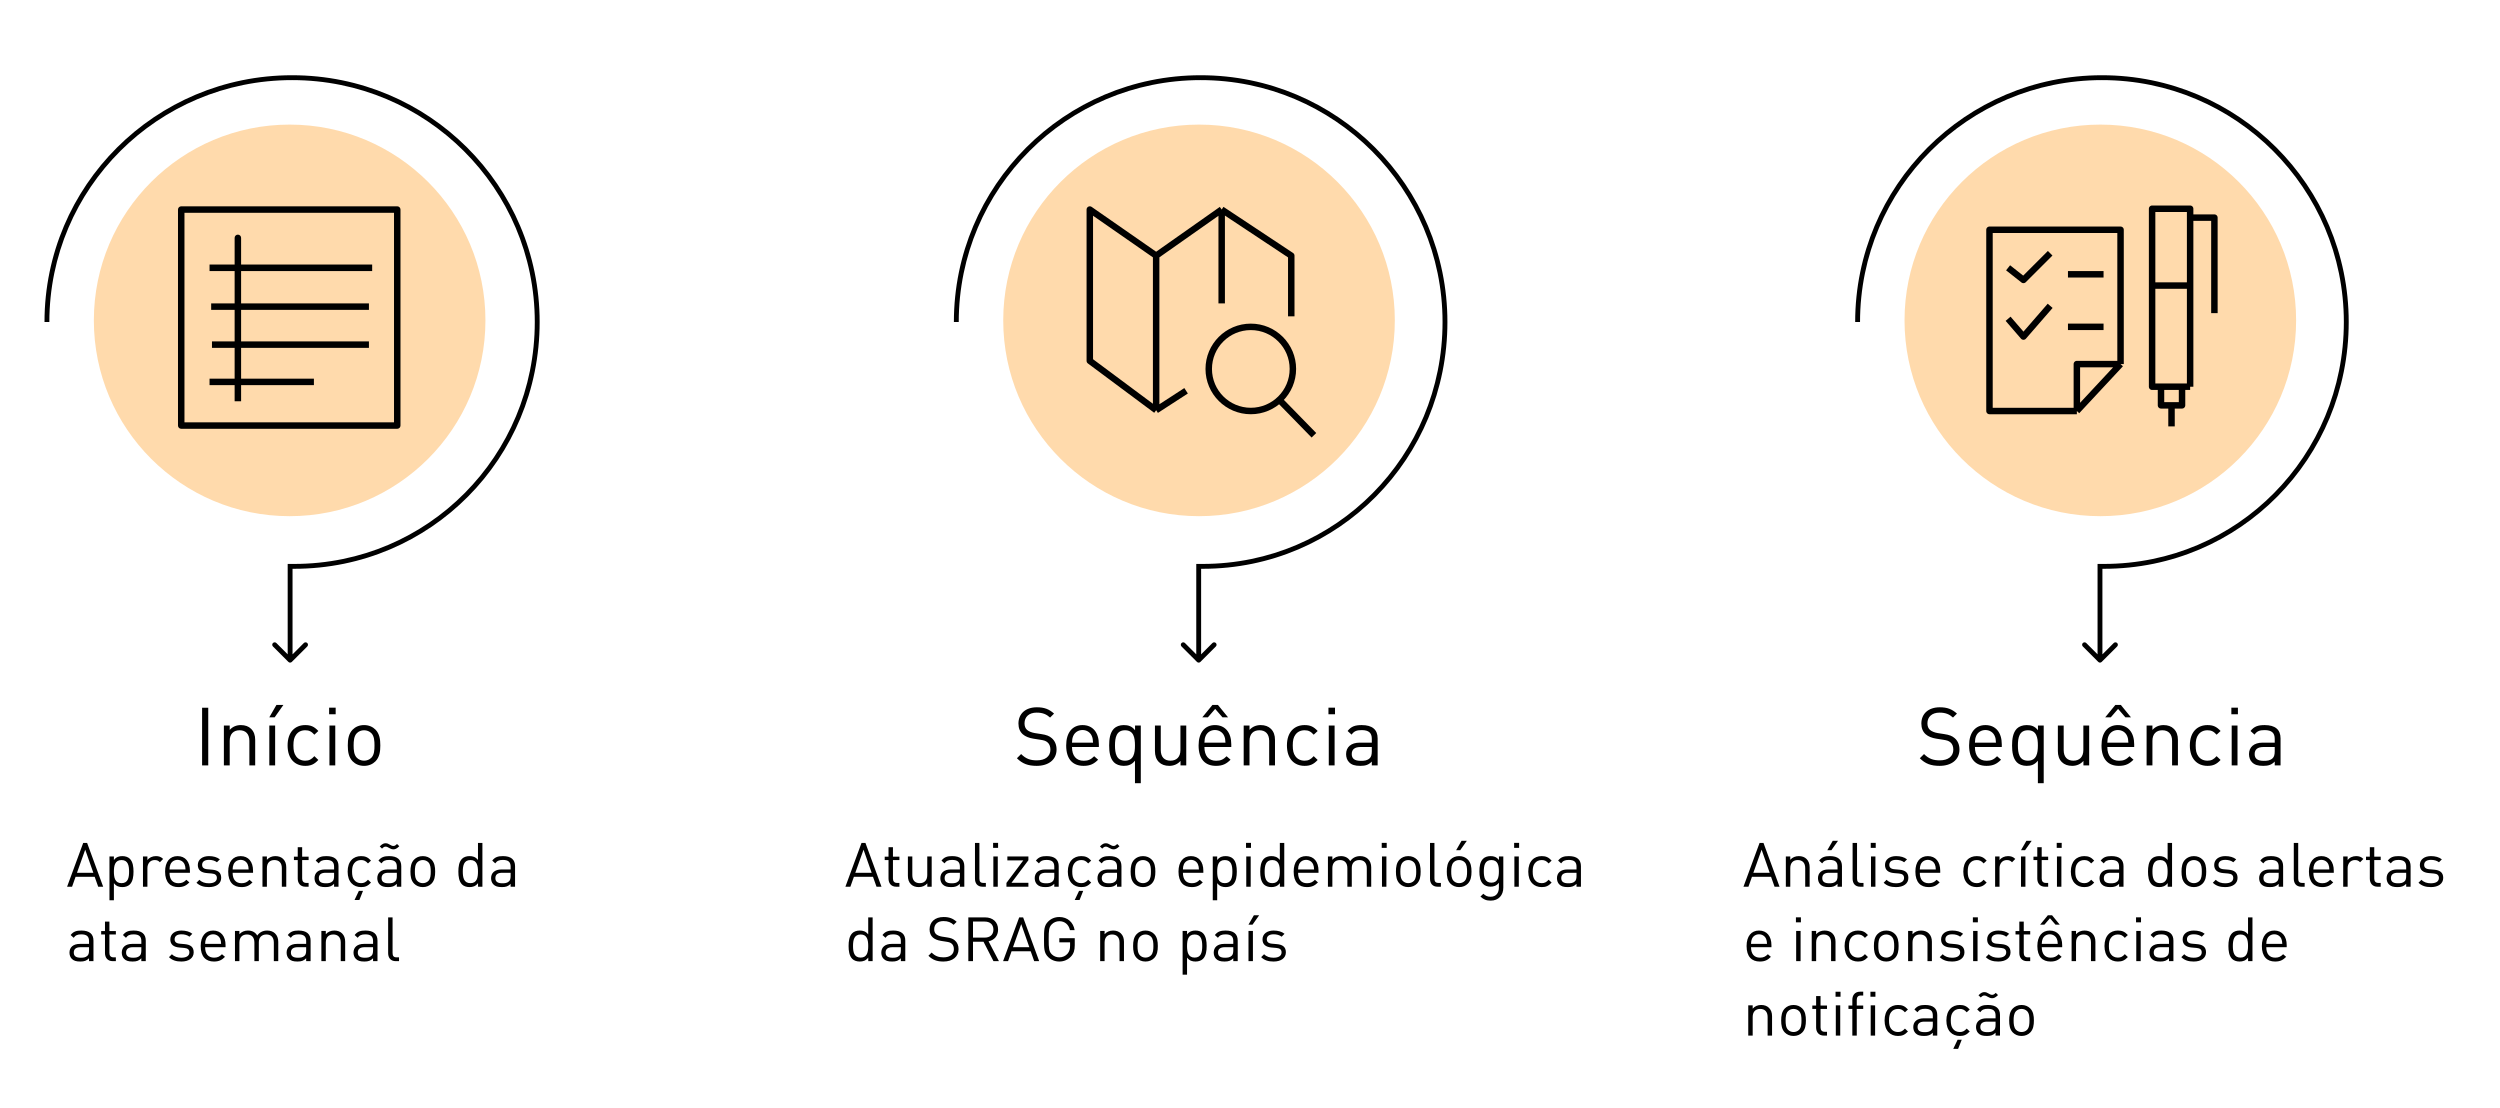 <svg width="1545" height="685" viewBox="0 0 1545 685" fill="none" xmlns="http://www.w3.org/2000/svg">
<g clip-path="url(#clip0_7_86)">
<circle cx="179" cy="198" r="121" fill="#FFDAAC"/>
<circle cx="741" cy="198" r="121" fill="#FFDAAC"/>
<circle cx="1298" cy="198" r="121" fill="#FFDAAC"/>
<path d="M179.288 350.013V348.513H177.788V350.013H179.288ZM178.227 409.061C178.813 409.646 179.763 409.646 180.349 409.061L189.895 399.515C190.48 398.929 190.48 397.979 189.895 397.393C189.309 396.808 188.359 396.808 187.773 397.393L179.288 405.879L170.803 397.393C170.217 396.808 169.267 396.808 168.681 397.393C168.096 397.979 168.096 398.929 168.681 399.515L178.227 409.061ZM29 199.007H30.5C30.5 116.441 97.653 49.5 180.5 49.5V48V46.5C96.005 46.5 27.5 114.775 27.5 199.007H29ZM332 199.007H330.5C330.5 281.588 264.544 348.513 181.712 348.513V350.013V351.513C266.223 351.513 333.5 283.223 333.5 199.007H332ZM180.5 48V49.5C263.347 49.5 330.5 116.441 330.5 199.007H332H333.5C333.5 114.775 264.995 46.5 180.5 46.5V48ZM179.288 350.013H177.788V408H179.288H180.788V350.013H179.288ZM179.288 350.013V351.513H181.712V350.013V348.513H179.288V350.013Z" fill="black"/>
<path d="M740.792 350.013V348.513H739.292V350.013H740.792ZM739.731 409.061C740.317 409.646 741.267 409.646 741.853 409.061L751.399 399.515C751.984 398.929 751.984 397.979 751.399 397.393C750.813 396.808 749.863 396.808 749.277 397.393L740.792 405.879L732.307 397.393C731.721 396.808 730.771 396.808 730.185 397.393C729.6 397.979 729.6 398.929 730.185 399.515L739.731 409.061ZM591 199.007H592.5C592.5 116.436 659.433 49.5 742 49.5V48V46.5C657.777 46.5 589.5 114.78 589.5 199.007H591ZM893 199.007H891.5C891.5 281.593 825.759 348.513 743.208 348.513V350.013V351.513C827.447 351.513 894.5 283.218 894.5 199.007H893ZM742 48V49.5C824.566 49.5 891.5 116.436 891.5 199.007H893H894.5C894.5 114.78 826.223 46.5 742 46.5V48ZM740.792 350.013H739.292V408H740.792H742.292V350.013H740.792ZM740.792 350.013V351.513H743.208V350.013V348.513H740.792V350.013Z" fill="black"/>
<path d="M1297.79 350.013V348.513H1296.29V350.013H1297.79ZM1296.73 409.061C1297.32 409.646 1298.27 409.646 1298.85 409.061L1308.4 399.515C1308.98 398.929 1308.98 397.979 1308.4 397.393C1307.81 396.808 1306.86 396.808 1306.28 397.393L1297.79 405.879L1289.31 397.393C1288.72 396.808 1287.77 396.808 1287.19 397.393C1286.6 397.979 1286.6 398.929 1287.19 399.515L1296.73 409.061ZM1148 199.007H1149.5C1149.5 116.436 1216.43 49.5 1299 49.5V48V46.5C1214.78 46.5 1146.5 114.78 1146.5 199.007H1148ZM1450 199.007H1448.5C1448.5 281.593 1382.76 348.513 1300.21 348.513V350.013V351.513C1384.45 351.513 1451.5 283.218 1451.5 199.007H1450ZM1299 48V49.5C1381.57 49.5 1448.5 116.436 1448.5 199.007H1450H1451.5C1451.5 114.78 1383.22 46.5 1299 46.5V48ZM1297.79 350.013H1296.29V408H1297.79H1299.29V350.013H1297.79ZM1297.79 350.013V351.513H1300.21V350.013V348.513H1297.79V350.013Z" fill="black"/>
<path d="M714.5 253.5L673.5 223V129.5L714.5 158M714.5 253.5V158M714.5 253.5L733 241.5M714.5 158L755 129.5M755 129.5V187.5M755 129.5L798 158V195.5M812 269L791.5 248" stroke="black" stroke-width="4" stroke-linejoin="round"/>
<circle cx="773" cy="228" r="26" stroke="black" stroke-width="4"/>
<path d="M1283.5 254H1229.5V142H1310.5V225M1283.5 254L1310.5 225M1283.5 254V225H1310.5M1241 165.5L1250.5 173L1267 156.5M1241 197L1250.5 208L1267 189M1278 169.5H1300M1278 202H1300M1353.5 239V176.5M1353.5 239V134.5M1353.5 239H1348.5M1330 176.5V239H1335.5M1330 176.5V129H1353.5V134.5M1330 176.5H1353.5M1353.5 176.5V134.5M1353.5 134.5H1368.5V193.5M1348.5 239V250.5H1342M1348.5 239H1335.5M1342 250.5V263.5M1342 250.5H1335.5V239" stroke="black" stroke-width="4" stroke-linejoin="round"/>
<path d="M128.697 473H124.897V437.4H128.697V473ZM157.708 473H154.108V457.85C154.108 453.5 151.758 451.3 148.058 451.3C144.358 451.3 141.958 453.55 141.958 457.85V473H138.358V448.4H141.958V451.1C143.708 449.1 146.108 448.1 148.858 448.1C151.508 448.1 153.658 448.9 155.158 450.4C156.908 452.1 157.708 454.4 157.708 457.25V473ZM170.035 473H166.435V448.4H170.035V473ZM175.135 435.65L169.735 443.3H166.435L170.835 435.65H175.135ZM196.731 469.65C194.181 472.4 192.031 473.3 188.631 473.3C182.431 473.3 177.731 469.1 177.731 460.7C177.731 452.3 182.431 448.1 188.631 448.1C192.031 448.1 194.181 449 196.731 451.75L194.281 454.05C192.431 452 190.981 451.3 188.631 451.3C186.231 451.3 184.231 452.25 182.931 454.1C181.781 455.7 181.331 457.6 181.331 460.7C181.331 463.8 181.781 465.7 182.931 467.3C184.231 469.15 186.231 470.1 188.631 470.1C190.981 470.1 192.431 469.35 194.281 467.3L196.731 469.65ZM207.443 441.4H203.393V437.35H207.443V441.4ZM207.193 473H203.593V448.4H207.193V473ZM235.039 460.7C235.039 464.5 234.539 467.95 232.039 470.5C230.339 472.2 227.989 473.3 224.989 473.3C221.989 473.3 219.639 472.2 217.939 470.5C215.439 467.95 214.939 464.5 214.939 460.7C214.939 456.9 215.439 453.45 217.939 450.9C219.639 449.2 221.989 448.1 224.989 448.1C227.989 448.1 230.339 449.2 232.039 450.9C234.539 453.45 235.039 456.9 235.039 460.7ZM231.439 460.7C231.439 457.95 231.289 454.9 229.489 453.1C228.339 451.95 226.739 451.3 224.989 451.3C223.239 451.3 221.689 451.95 220.539 453.1C218.739 454.9 218.539 457.95 218.539 460.7C218.539 463.45 218.739 466.5 220.539 468.3C221.689 469.45 223.239 470.1 224.989 470.1C226.739 470.1 228.339 469.45 229.489 468.3C231.289 466.5 231.439 463.45 231.439 460.7Z" fill="black"/>
<path d="M63.762 548H60.684L58.518 541.882H46.7L44.534 548H41.456L51.412 520.944H53.844L63.762 548ZM57.682 539.374L52.666 525.086L47.574 539.374H57.682ZM82.508 538.652C82.508 541.578 82.129 544.694 80.228 546.594C79.24 547.582 77.569 548.228 75.668 548.228C73.617 548.228 71.906 547.734 70.386 545.796V556.36H67.65V529.304H70.386V531.508C71.906 529.532 73.617 529.076 75.668 529.076C77.569 529.076 79.24 529.722 80.228 530.71C82.129 532.61 82.508 535.726 82.508 538.652ZM79.772 538.652C79.772 535.004 79.165 531.508 75.099 531.508C71.032 531.508 70.386 535.004 70.386 538.652C70.386 542.3 71.032 545.796 75.099 545.796C79.165 545.796 79.772 542.3 79.772 538.652ZM100.822 530.824L98.808 532.876C97.781 531.85 97.022 531.508 95.578 531.508C92.841 531.508 91.094 533.674 91.094 536.524V548H88.358V529.304H91.094V531.584C92.12 530.026 94.171 529.076 96.338 529.076C98.124 529.076 99.492 529.494 100.822 530.824ZM117.379 539.374H104.763C104.763 543.478 106.701 545.834 110.273 545.834C112.439 545.834 113.693 545.188 115.175 543.706L117.037 545.34C115.137 547.24 113.389 548.228 110.197 548.228C105.257 548.228 102.027 545.264 102.027 538.652C102.027 532.61 104.953 529.076 109.703 529.076C114.529 529.076 117.379 532.572 117.379 538.12V539.374ZM114.643 537.322C114.567 535.802 114.491 535.232 114.073 534.206C113.351 532.496 111.679 531.394 109.703 531.394C107.727 531.394 106.055 532.496 105.333 534.206C104.915 535.232 104.839 535.802 104.763 537.322H114.643ZM136.693 542.528C136.693 546.138 133.615 548.228 129.093 548.228C125.939 548.228 123.469 547.506 121.417 545.53L123.241 543.706C124.723 545.264 126.737 545.872 129.055 545.872C132.133 545.872 134.033 544.77 134.033 542.566C134.033 540.932 133.083 540.02 130.917 539.83L127.839 539.564C124.191 539.26 122.253 537.626 122.253 534.548C122.253 531.128 125.141 529.076 129.131 529.076C131.791 529.076 134.185 529.722 135.857 531.09L134.071 532.876C132.741 531.85 131.031 531.394 129.093 531.394C126.357 531.394 124.913 532.572 124.913 534.472C124.913 536.068 125.825 537.018 128.181 537.208L131.183 537.474C134.451 537.778 136.693 539.032 136.693 542.528ZM156.381 539.374H143.765C143.765 543.478 145.703 545.834 149.275 545.834C151.441 545.834 152.695 545.188 154.177 543.706L156.039 545.34C154.139 547.24 152.391 548.228 149.199 548.228C144.259 548.228 141.029 545.264 141.029 538.652C141.029 532.61 143.955 529.076 148.705 529.076C153.531 529.076 156.381 532.572 156.381 538.12V539.374ZM153.645 537.322C153.569 535.802 153.493 535.232 153.075 534.206C152.353 532.496 150.681 531.394 148.705 531.394C146.729 531.394 145.057 532.496 144.335 534.206C143.917 535.232 143.841 535.802 143.765 537.322H153.645ZM176.911 548H174.175V536.486C174.175 533.18 172.389 531.508 169.577 531.508C166.765 531.508 164.941 533.218 164.941 536.486V548H162.205V529.304H164.941V531.356C166.271 529.836 168.095 529.076 170.185 529.076C172.199 529.076 173.833 529.684 174.973 530.824C176.303 532.116 176.911 533.864 176.911 536.03V548ZM190.725 548H188.787C185.595 548 183.999 545.758 183.999 542.984V531.508H181.643V529.418H183.999V523.566H186.735V529.418H190.725V531.508H186.735V542.908C186.735 544.618 187.533 545.644 189.281 545.644H190.725V548ZM209.201 548H206.465V546.214C204.945 547.734 203.577 548.228 201.069 548.228C198.485 548.228 196.965 547.734 195.787 546.518C194.875 545.606 194.381 544.2 194.381 542.718C194.381 539.45 196.661 537.322 200.841 537.322H206.465V535.536C206.465 532.8 205.097 531.432 201.677 531.432C199.283 531.432 198.067 532.002 196.965 533.56L195.103 531.85C196.775 529.684 198.675 529.076 201.715 529.076C206.731 529.076 209.201 531.242 209.201 535.308V548ZM206.465 541.388V539.374H201.221C198.409 539.374 197.041 540.514 197.041 542.68C197.041 544.846 198.371 545.872 201.335 545.872C202.931 545.872 204.337 545.758 205.515 544.618C206.161 544.01 206.465 542.946 206.465 541.388ZM229.279 545.454C227.341 547.544 225.707 548.228 223.123 548.228C218.411 548.228 214.839 545.036 214.839 538.652C214.839 532.268 218.411 529.076 223.123 529.076C225.707 529.076 227.341 529.76 229.279 531.85L227.417 533.598C226.011 532.04 224.909 531.508 223.123 531.508C221.299 531.508 219.779 532.23 218.791 533.636C217.917 534.852 217.575 536.296 217.575 538.652C217.575 541.008 217.917 542.452 218.791 543.668C219.779 545.074 221.299 545.796 223.123 545.796C224.909 545.796 226.011 545.226 227.417 543.668L229.279 545.454ZM224.339 550.546L222.097 556.208H219.095L221.793 550.546H224.339ZM247.981 548H245.245V546.214C243.725 547.734 242.357 548.228 239.849 548.228C237.265 548.228 235.745 547.734 234.567 546.518C233.655 545.606 233.161 544.2 233.161 542.718C233.161 539.45 235.441 537.322 239.621 537.322H245.245V535.536C245.245 532.8 243.877 531.432 240.457 531.432C238.063 531.432 236.847 532.002 235.745 533.56L233.883 531.85C235.555 529.684 237.455 529.076 240.495 529.076C245.511 529.076 247.981 531.242 247.981 535.308V548ZM245.245 541.388V539.374H240.001C237.189 539.374 235.821 540.514 235.821 542.68C235.821 544.846 237.151 545.872 240.115 545.872C241.711 545.872 243.117 545.758 244.295 544.618C244.941 544.01 245.245 542.946 245.245 541.388ZM246.765 522.958C245.055 524.668 244.029 524.896 243.155 524.896C242.091 524.896 241.369 524.554 240.457 524.022C239.735 523.604 239.089 523.224 238.329 523.224C237.721 523.224 237.227 523.3 236.087 524.44L234.681 523.072C236.391 521.362 237.341 521.134 238.291 521.134C239.393 521.134 240.039 521.476 240.989 522.046C241.787 522.54 242.357 522.806 243.117 522.806C243.687 522.806 244.257 522.692 245.359 521.59L246.765 522.958ZM268.933 538.652C268.933 541.54 268.553 544.162 266.653 546.1C265.361 547.392 263.575 548.228 261.295 548.228C259.015 548.228 257.229 547.392 255.937 546.1C254.037 544.162 253.657 541.54 253.657 538.652C253.657 535.764 254.037 533.142 255.937 531.204C257.229 529.912 259.015 529.076 261.295 529.076C263.575 529.076 265.361 529.912 266.653 531.204C268.553 533.142 268.933 535.764 268.933 538.652ZM266.197 538.652C266.197 536.562 266.083 534.244 264.715 532.876C263.841 532.002 262.625 531.508 261.295 531.508C259.965 531.508 258.787 532.002 257.913 532.876C256.545 534.244 256.393 536.562 256.393 538.652C256.393 540.742 256.545 543.06 257.913 544.428C258.787 545.302 259.965 545.796 261.295 545.796C262.625 545.796 263.841 545.302 264.715 544.428C266.083 543.06 266.197 540.742 266.197 538.652ZM298.128 548H295.43V545.758C293.91 547.734 292.162 548.228 290.11 548.228C288.21 548.228 286.538 547.582 285.55 546.594C283.65 544.694 283.27 541.578 283.27 538.652C283.27 535.726 283.65 532.61 285.55 530.71C286.538 529.722 288.21 529.076 290.11 529.076C292.162 529.076 293.872 529.532 295.392 531.47V520.944H298.128V548ZM295.392 538.652C295.392 535.004 294.784 531.508 290.718 531.508C286.652 531.508 286.006 535.004 286.006 538.652C286.006 542.3 286.652 545.796 290.718 545.796C294.784 545.796 295.392 542.3 295.392 538.652ZM318.303 548H315.567V546.214C314.047 547.734 312.679 548.228 310.171 548.228C307.587 548.228 306.067 547.734 304.889 546.518C303.977 545.606 303.483 544.2 303.483 542.718C303.483 539.45 305.763 537.322 309.943 537.322H315.567V535.536C315.567 532.8 314.199 531.432 310.779 531.432C308.385 531.432 307.169 532.002 306.067 533.56L304.205 531.85C305.877 529.684 307.777 529.076 310.817 529.076C315.833 529.076 318.303 531.242 318.303 535.308V548ZM315.567 541.388V539.374H310.323C307.511 539.374 306.143 540.514 306.143 542.68C306.143 544.846 307.473 545.872 310.437 545.872C312.033 545.872 313.439 545.758 314.617 544.618C315.263 544.01 315.567 542.946 315.567 541.388ZM57.758 594H55.022V592.214C53.502 593.734 52.134 594.228 49.626 594.228C47.042 594.228 45.522 593.734 44.344 592.518C43.432 591.606 42.938 590.2 42.938 588.718C42.938 585.45 45.218 583.322 49.398 583.322H55.022V581.536C55.022 578.8 53.654 577.432 50.234 577.432C47.84 577.432 46.624 578.002 45.522 579.56L43.66 577.85C45.332 575.684 47.232 575.076 50.272 575.076C55.288 575.076 57.758 577.242 57.758 581.308V594ZM55.022 587.388V585.374H49.778C46.966 585.374 45.598 586.514 45.598 588.68C45.598 590.846 46.928 591.872 49.892 591.872C51.488 591.872 52.894 591.758 54.072 590.618C54.718 590.01 55.022 588.946 55.022 587.388ZM71.604 594H69.666C66.474 594 64.878 591.758 64.878 588.984V577.508H62.522V575.418H64.878V569.566H67.614V575.418H71.604V577.508H67.614V588.908C67.614 590.618 68.412 591.644 70.16 591.644H71.604V594ZM90.08 594H87.344V592.214C85.824 593.734 84.456 594.228 81.948 594.228C79.364 594.228 77.844 593.734 76.666 592.518C75.754 591.606 75.26 590.2 75.26 588.718C75.26 585.45 77.54 583.322 81.72 583.322H87.344V581.536C87.344 578.8 85.976 577.432 82.556 577.432C80.162 577.432 78.946 578.002 77.844 579.56L75.982 577.85C77.654 575.684 79.554 575.076 82.594 575.076C87.61 575.076 90.08 577.242 90.08 581.308V594ZM87.344 587.388V585.374H82.1C79.288 585.374 77.92 586.514 77.92 588.68C77.92 590.846 79.25 591.872 82.214 591.872C83.81 591.872 85.216 591.758 86.394 590.618C87.04 590.01 87.344 588.946 87.344 587.388ZM119.697 588.528C119.697 592.138 116.619 594.228 112.097 594.228C108.943 594.228 106.473 593.506 104.421 591.53L106.245 589.706C107.727 591.264 109.741 591.872 112.059 591.872C115.137 591.872 117.037 590.77 117.037 588.566C117.037 586.932 116.087 586.02 113.921 585.83L110.843 585.564C107.195 585.26 105.257 583.626 105.257 580.548C105.257 577.128 108.145 575.076 112.135 575.076C114.795 575.076 117.189 575.722 118.861 577.09L117.075 578.876C115.745 577.85 114.035 577.394 112.097 577.394C109.361 577.394 107.917 578.572 107.917 580.472C107.917 582.068 108.829 583.018 111.185 583.208L114.187 583.474C117.455 583.778 119.697 585.032 119.697 588.528ZM139.385 585.374H126.769C126.769 589.478 128.707 591.834 132.279 591.834C134.445 591.834 135.699 591.188 137.181 589.706L139.043 591.34C137.143 593.24 135.395 594.228 132.203 594.228C127.263 594.228 124.033 591.264 124.033 584.652C124.033 578.61 126.959 575.076 131.709 575.076C136.535 575.076 139.385 578.572 139.385 584.12V585.374ZM136.649 583.322C136.573 581.802 136.497 581.232 136.079 580.206C135.357 578.496 133.685 577.394 131.709 577.394C129.733 577.394 128.061 578.496 127.339 580.206C126.921 581.232 126.845 581.802 126.769 583.322H136.649ZM171.961 594H169.225V582.486C169.225 579.18 167.439 577.508 164.627 577.508C161.891 577.508 159.953 579.218 159.953 582.182V594H157.217V582.486C157.217 579.18 155.431 577.508 152.619 577.508C149.807 577.508 147.945 579.218 147.945 582.486V594H145.209V575.304H147.945V577.356C149.275 575.836 151.137 575.076 153.227 575.076C155.811 575.076 157.825 576.14 158.965 578.192C160.409 576.14 162.499 575.076 165.121 575.076C167.135 575.076 168.807 575.722 169.947 576.824C171.277 578.116 171.961 579.864 171.961 582.03V594ZM191.946 594H189.21V592.214C187.69 593.734 186.322 594.228 183.814 594.228C181.23 594.228 179.71 593.734 178.532 592.518C177.62 591.606 177.126 590.2 177.126 588.718C177.126 585.45 179.406 583.322 183.586 583.322H189.21V581.536C189.21 578.8 187.842 577.432 184.422 577.432C182.028 577.432 180.812 578.002 179.71 579.56L177.848 577.85C179.52 575.684 181.42 575.076 184.46 575.076C189.476 575.076 191.946 577.242 191.946 581.308V594ZM189.21 587.388V585.374H183.966C181.154 585.374 179.786 586.514 179.786 588.68C179.786 590.846 181.116 591.872 184.08 591.872C185.676 591.872 187.082 591.758 188.26 590.618C188.906 590.01 189.21 588.946 189.21 587.388ZM213.315 594H210.579V582.486C210.579 579.18 208.793 577.508 205.981 577.508C203.169 577.508 201.345 579.218 201.345 582.486V594H198.609V575.304H201.345V577.356C202.675 575.836 204.499 575.076 206.589 575.076C208.603 575.076 210.237 575.684 211.377 576.824C212.707 578.116 213.315 579.864 213.315 582.03V594ZM233.285 594H230.549V592.214C229.029 593.734 227.661 594.228 225.153 594.228C222.569 594.228 221.049 593.734 219.871 592.518C218.959 591.606 218.465 590.2 218.465 588.718C218.465 585.45 220.745 583.322 224.925 583.322H230.549V581.536C230.549 578.8 229.181 577.432 225.761 577.432C223.367 577.432 222.151 578.002 221.049 579.56L219.187 577.85C220.859 575.684 222.759 575.076 225.799 575.076C230.815 575.076 233.285 577.242 233.285 581.308V594ZM230.549 587.388V585.374H225.305C222.493 585.374 221.125 586.514 221.125 588.68C221.125 590.846 222.455 591.872 225.419 591.872C227.015 591.872 228.421 591.758 229.599 590.618C230.245 590.01 230.549 588.946 230.549 587.388ZM246.599 594H244.623C241.355 594 239.873 591.872 239.873 589.022V566.944H242.609V588.908C242.609 590.732 243.217 591.644 245.117 591.644H246.599V594Z" fill="black"/>
<path d="M652.952 463.2C652.952 469.45 648.052 473.3 640.652 473.3C635.302 473.3 631.802 471.95 628.452 468.6L631.052 466C634.002 468.95 636.752 469.9 640.752 469.9C645.952 469.9 649.152 467.45 649.152 463.3C649.152 461.45 648.602 459.85 647.452 458.85C646.302 457.85 645.402 457.55 642.802 457.15L638.652 456.5C635.852 456.05 633.652 455.15 632.102 453.8C630.302 452.2 629.402 450 629.402 447.15C629.402 441.1 633.752 437.1 640.802 437.1C645.352 437.1 648.352 438.25 651.402 441L648.952 443.45C646.752 441.45 644.402 440.4 640.652 440.4C635.902 440.4 633.152 443.05 633.152 447C633.152 448.75 633.652 450.15 634.752 451.1C635.852 452.05 637.702 452.75 639.552 453.05L643.452 453.65C646.802 454.15 648.452 454.85 649.952 456.15C651.902 457.8 652.952 460.25 652.952 463.2ZM679.096 461.65H662.496C662.496 467.05 665.046 470.15 669.746 470.15C672.596 470.15 674.246 469.3 676.196 467.35L678.646 469.5C676.146 472 673.846 473.3 669.646 473.3C663.146 473.3 658.896 469.4 658.896 460.7C658.896 452.75 662.746 448.1 668.996 448.1C675.346 448.1 679.096 452.7 679.096 460V461.65ZM675.496 458.95C675.396 456.95 675.296 456.2 674.746 454.85C673.796 452.6 671.596 451.15 668.996 451.15C666.396 451.15 664.196 452.6 663.246 454.85C662.696 456.2 662.596 456.95 662.496 458.95H675.496ZM705.01 484H701.41V470.1C699.41 472.65 697.16 473.3 694.46 473.3C691.96 473.3 689.76 472.45 688.46 471.15C685.96 468.65 685.46 464.55 685.46 460.7C685.46 456.85 685.96 452.75 688.46 450.25C689.76 448.95 691.96 448.1 694.46 448.1C697.16 448.1 699.46 448.7 701.46 451.3V448.4H705.01V484ZM701.41 460.7C701.41 455.9 700.61 451.3 695.26 451.3C689.91 451.3 689.06 455.9 689.06 460.7C689.06 465.5 689.91 470.1 695.26 470.1C700.61 470.1 701.41 465.5 701.41 460.7ZM733.106 473H729.556V470.25C727.806 472.25 725.356 473.3 722.606 473.3C719.956 473.3 717.756 472.5 716.256 471C714.506 469.3 713.756 466.95 713.756 464.1V448.4H717.356V463.55C717.356 467.9 719.656 470.1 723.356 470.1C727.056 470.1 729.506 467.85 729.506 463.55V448.4H733.106V473ZM760.932 461.65H744.332C744.332 467.05 746.882 470.15 751.582 470.15C754.432 470.15 756.082 469.3 758.032 467.35L760.482 469.5C757.982 472 755.682 473.3 751.482 473.3C744.982 473.3 740.732 469.4 740.732 460.7C740.732 452.75 744.582 448.1 750.832 448.1C757.182 448.1 760.932 452.7 760.932 460V461.65ZM757.332 458.95C757.232 456.95 757.132 456.2 756.582 454.85C755.632 452.6 753.432 451.15 750.832 451.15C748.232 451.15 746.032 452.6 745.082 454.85C744.532 456.2 744.432 456.95 744.332 458.95H757.332ZM758.932 443.3H755.482L750.982 438.1L746.482 443.3H743.032L749.282 435.65H752.682L758.932 443.3ZM787.946 473H784.346V457.85C784.346 453.5 781.996 451.3 778.296 451.3C774.596 451.3 772.196 453.55 772.196 457.85V473H768.596V448.4H772.196V451.1C773.946 449.1 776.346 448.1 779.096 448.1C781.746 448.1 783.896 448.9 785.396 450.4C787.146 452.1 787.946 454.4 787.946 457.25V473ZM814.322 469.65C811.772 472.4 809.622 473.3 806.222 473.3C800.022 473.3 795.322 469.1 795.322 460.7C795.322 452.3 800.022 448.1 806.222 448.1C809.622 448.1 811.772 449 814.322 451.75L811.872 454.05C810.022 452 808.572 451.3 806.222 451.3C803.822 451.3 801.822 452.25 800.522 454.1C799.372 455.7 798.922 457.6 798.922 460.7C798.922 463.8 799.372 465.7 800.522 467.3C801.822 469.15 803.822 470.1 806.222 470.1C808.572 470.1 810.022 469.35 811.872 467.3L814.322 469.65ZM825.034 441.4H820.984V437.35H825.034V441.4ZM824.784 473H821.184V448.4H824.784V473ZM851.38 473H847.78V470.65C845.78 472.65 843.98 473.3 840.68 473.3C837.28 473.3 835.28 472.65 833.73 471.05C832.53 469.85 831.88 468 831.88 466.05C831.88 461.75 834.88 458.95 840.38 458.95H847.78V456.6C847.78 453 845.98 451.2 841.48 451.2C838.33 451.2 836.73 451.95 835.28 454L832.83 451.75C835.03 448.9 837.53 448.1 841.53 448.1C848.13 448.1 851.38 450.95 851.38 456.3V473ZM847.78 464.3V461.65H840.88C837.18 461.65 835.38 463.15 835.38 466C835.38 468.85 837.13 470.2 841.03 470.2C843.13 470.2 844.98 470.05 846.53 468.55C847.38 467.75 847.78 466.35 847.78 464.3Z" fill="black"/>
<path d="M1210.95 463.2C1210.95 469.45 1206.05 473.3 1198.65 473.3C1193.3 473.3 1189.8 471.95 1186.45 468.6L1189.05 466C1192 468.95 1194.75 469.9 1198.75 469.9C1203.95 469.9 1207.15 467.45 1207.15 463.3C1207.15 461.45 1206.6 459.85 1205.45 458.85C1204.3 457.85 1203.4 457.55 1200.8 457.15L1196.65 456.5C1193.85 456.05 1191.65 455.15 1190.1 453.8C1188.3 452.2 1187.4 450 1187.4 447.15C1187.4 441.1 1191.75 437.1 1198.8 437.1C1203.35 437.1 1206.35 438.25 1209.4 441L1206.95 443.45C1204.75 441.45 1202.4 440.4 1198.65 440.4C1193.9 440.4 1191.15 443.05 1191.15 447C1191.15 448.75 1191.65 450.15 1192.75 451.1C1193.85 452.05 1195.7 452.75 1197.55 453.05L1201.45 453.65C1204.8 454.15 1206.45 454.85 1207.95 456.15C1209.9 457.8 1210.95 460.25 1210.95 463.2ZM1237.1 461.65H1220.5C1220.5 467.05 1223.05 470.15 1227.75 470.15C1230.6 470.15 1232.25 469.3 1234.2 467.35L1236.65 469.5C1234.15 472 1231.85 473.3 1227.65 473.3C1221.15 473.3 1216.9 469.4 1216.9 460.7C1216.9 452.75 1220.75 448.1 1227 448.1C1233.35 448.1 1237.1 452.7 1237.1 460V461.65ZM1233.5 458.95C1233.4 456.95 1233.3 456.2 1232.75 454.85C1231.8 452.6 1229.6 451.15 1227 451.15C1224.4 451.15 1222.2 452.6 1221.25 454.85C1220.7 456.2 1220.6 456.95 1220.5 458.95H1233.5ZM1263.01 484H1259.41V470.1C1257.41 472.65 1255.16 473.3 1252.46 473.3C1249.96 473.3 1247.76 472.45 1246.46 471.15C1243.96 468.65 1243.46 464.55 1243.46 460.7C1243.46 456.85 1243.96 452.75 1246.46 450.25C1247.76 448.95 1249.96 448.1 1252.46 448.1C1255.16 448.1 1257.46 448.7 1259.46 451.3V448.4H1263.01V484ZM1259.41 460.7C1259.41 455.9 1258.61 451.3 1253.26 451.3C1247.91 451.3 1247.06 455.9 1247.06 460.7C1247.06 465.5 1247.91 470.1 1253.26 470.1C1258.61 470.1 1259.41 465.5 1259.41 460.7ZM1291.11 473H1287.56V470.25C1285.81 472.25 1283.36 473.3 1280.61 473.3C1277.96 473.3 1275.76 472.5 1274.26 471C1272.51 469.3 1271.76 466.95 1271.76 464.1V448.4H1275.36V463.55C1275.36 467.9 1277.66 470.1 1281.36 470.1C1285.06 470.1 1287.51 467.85 1287.51 463.55V448.4H1291.11V473ZM1318.93 461.65H1302.33C1302.33 467.05 1304.88 470.15 1309.58 470.15C1312.43 470.15 1314.08 469.3 1316.03 467.35L1318.48 469.5C1315.98 472 1313.68 473.3 1309.48 473.3C1302.98 473.3 1298.73 469.4 1298.73 460.7C1298.73 452.75 1302.58 448.1 1308.83 448.1C1315.18 448.1 1318.93 452.7 1318.93 460V461.65ZM1315.33 458.95C1315.23 456.95 1315.13 456.2 1314.58 454.85C1313.63 452.6 1311.43 451.15 1308.83 451.15C1306.23 451.15 1304.03 452.6 1303.08 454.85C1302.53 456.2 1302.43 456.95 1302.33 458.95H1315.33ZM1316.93 443.3H1313.48L1308.98 438.1L1304.48 443.3H1301.03L1307.28 435.65H1310.68L1316.93 443.3ZM1345.95 473H1342.35V457.85C1342.35 453.5 1340 451.3 1336.3 451.3C1332.6 451.3 1330.2 453.55 1330.2 457.85V473H1326.6V448.4H1330.2V451.1C1331.95 449.1 1334.35 448.1 1337.1 448.1C1339.75 448.1 1341.9 448.9 1343.4 450.4C1345.15 452.1 1345.95 454.4 1345.95 457.25V473ZM1372.32 469.65C1369.77 472.4 1367.62 473.3 1364.22 473.3C1358.02 473.3 1353.32 469.1 1353.32 460.7C1353.32 452.3 1358.02 448.1 1364.22 448.1C1367.62 448.1 1369.77 449 1372.32 451.75L1369.87 454.05C1368.02 452 1366.57 451.3 1364.22 451.3C1361.82 451.3 1359.82 452.25 1358.52 454.1C1357.37 455.7 1356.92 457.6 1356.92 460.7C1356.92 463.8 1357.37 465.7 1358.52 467.3C1359.82 469.15 1361.82 470.1 1364.22 470.1C1366.57 470.1 1368.02 469.35 1369.87 467.3L1372.32 469.65ZM1383.03 441.4H1378.98V437.35H1383.03V441.4ZM1382.78 473H1379.18V448.4H1382.78V473ZM1409.38 473H1405.78V470.65C1403.78 472.65 1401.98 473.3 1398.68 473.3C1395.28 473.3 1393.28 472.65 1391.73 471.05C1390.53 469.85 1389.88 468 1389.88 466.05C1389.88 461.75 1392.88 458.95 1398.38 458.95H1405.78V456.6C1405.78 453 1403.98 451.2 1399.48 451.2C1396.33 451.2 1394.73 451.95 1393.28 454L1390.83 451.75C1393.03 448.9 1395.53 448.1 1399.53 448.1C1406.13 448.1 1409.38 450.95 1409.38 456.3V473ZM1405.78 464.3V461.65H1398.88C1395.18 461.65 1393.38 463.15 1393.38 466C1393.38 468.85 1395.13 470.2 1399.03 470.2C1401.13 470.2 1402.98 470.05 1404.53 468.55C1405.38 467.75 1405.78 466.35 1405.78 464.3Z" fill="black"/>
<path d="M1099.76 548H1096.68L1094.52 541.882H1082.7L1080.53 548H1077.46L1087.41 520.944H1089.84L1099.76 548ZM1093.68 539.374L1088.67 525.086L1083.57 539.374H1093.68ZM1118.36 548H1115.62V536.486C1115.62 533.18 1113.83 531.508 1111.02 531.508C1108.21 531.508 1106.39 533.218 1106.39 536.486V548H1103.65V529.304H1106.39V531.356C1107.72 529.836 1109.54 529.076 1111.63 529.076C1113.64 529.076 1115.28 529.684 1116.42 530.824C1117.75 532.116 1118.36 533.864 1118.36 536.03V548ZM1138.33 548H1135.59V546.214C1134.07 547.734 1132.7 548.228 1130.19 548.228C1127.61 548.228 1126.09 547.734 1124.91 546.518C1124 545.606 1123.51 544.2 1123.51 542.718C1123.51 539.45 1125.79 537.322 1129.97 537.322H1135.59V535.536C1135.59 532.8 1134.22 531.432 1130.8 531.432C1128.41 531.432 1127.19 532.002 1126.09 533.56L1124.23 531.85C1125.9 529.684 1127.8 529.076 1130.84 529.076C1135.86 529.076 1138.33 531.242 1138.33 535.308V548ZM1135.59 541.388V539.374H1130.35C1127.53 539.374 1126.17 540.514 1126.17 542.68C1126.17 544.846 1127.5 545.872 1130.46 545.872C1132.06 545.872 1133.46 545.758 1134.64 544.618C1135.29 544.01 1135.59 542.946 1135.59 541.388ZM1135.89 519.614L1131.79 525.428H1129.28L1132.63 519.614H1135.89ZM1151.64 548H1149.66C1146.4 548 1144.91 545.872 1144.91 543.022V520.944H1147.65V542.908C1147.65 544.732 1148.26 545.644 1150.16 545.644H1151.64V548ZM1159.2 523.984H1156.12V520.906H1159.2V523.984ZM1159.01 548H1156.27V529.304H1159.01V548ZM1179.37 542.528C1179.37 546.138 1176.29 548.228 1171.77 548.228C1168.62 548.228 1166.15 547.506 1164.1 545.53L1165.92 543.706C1167.4 545.264 1169.42 545.872 1171.73 545.872C1174.81 545.872 1176.71 544.77 1176.71 542.566C1176.71 540.932 1175.76 540.02 1173.6 539.83L1170.52 539.564C1166.87 539.26 1164.93 537.626 1164.93 534.548C1164.93 531.128 1167.82 529.076 1171.81 529.076C1174.47 529.076 1176.86 529.722 1178.54 531.09L1176.75 532.876C1175.42 531.85 1173.71 531.394 1171.77 531.394C1169.04 531.394 1167.59 532.572 1167.59 534.472C1167.59 536.068 1168.5 537.018 1170.86 537.208L1173.86 537.474C1177.13 537.778 1179.37 539.032 1179.37 542.528ZM1199.06 539.374H1186.44C1186.44 543.478 1188.38 545.834 1191.95 545.834C1194.12 545.834 1195.37 545.188 1196.86 543.706L1198.72 545.34C1196.82 547.24 1195.07 548.228 1191.88 548.228C1186.94 548.228 1183.71 545.264 1183.71 538.652C1183.71 532.61 1186.63 529.076 1191.38 529.076C1196.21 529.076 1199.06 532.572 1199.06 538.12V539.374ZM1196.32 537.322C1196.25 535.802 1196.17 535.232 1195.75 534.206C1195.03 532.496 1193.36 531.394 1191.38 531.394C1189.41 531.394 1187.74 532.496 1187.01 534.206C1186.6 535.232 1186.52 535.802 1186.44 537.322H1196.32ZM1227.76 545.454C1225.82 547.544 1224.19 548.228 1221.61 548.228C1216.89 548.228 1213.32 545.036 1213.32 538.652C1213.32 532.268 1216.89 529.076 1221.61 529.076C1224.19 529.076 1225.82 529.76 1227.76 531.85L1225.9 533.598C1224.49 532.04 1223.39 531.508 1221.61 531.508C1219.78 531.508 1218.26 532.23 1217.27 533.636C1216.4 534.852 1216.06 536.296 1216.06 538.652C1216.06 541.008 1216.4 542.452 1217.27 543.668C1218.26 545.074 1219.78 545.796 1221.61 545.796C1223.39 545.796 1224.49 545.226 1225.9 543.668L1227.76 545.454ZM1245.44 530.824L1243.43 532.876C1242.4 531.85 1241.64 531.508 1240.2 531.508C1237.46 531.508 1235.71 533.674 1235.71 536.524V548H1232.98V529.304H1235.71V531.584C1236.74 530.026 1238.79 529.076 1240.96 529.076C1242.74 529.076 1244.11 529.494 1245.44 530.824ZM1251.71 548H1248.97V529.304H1251.71V548ZM1255.58 519.614L1251.48 525.428H1248.97L1252.31 519.614H1255.58ZM1265.76 548H1263.83C1260.63 548 1259.04 545.758 1259.04 542.984V531.508H1256.68V529.418H1259.04V523.566H1261.77V529.418H1265.76V531.508H1261.77V542.908C1261.77 544.618 1262.57 545.644 1264.32 545.644H1265.76V548ZM1274.13 523.984H1271.05V520.906H1274.13V523.984ZM1273.94 548H1271.2V529.304H1273.94V548ZM1294.22 545.454C1292.29 547.544 1290.65 548.228 1288.07 548.228C1283.36 548.228 1279.78 545.036 1279.78 538.652C1279.78 532.268 1283.36 529.076 1288.07 529.076C1290.65 529.076 1292.29 529.76 1294.22 531.85L1292.36 533.598C1290.96 532.04 1289.85 531.508 1288.07 531.508C1286.24 531.508 1284.72 532.23 1283.74 533.636C1282.86 534.852 1282.52 536.296 1282.52 538.652C1282.52 541.008 1282.86 542.452 1283.74 543.668C1284.72 545.074 1286.24 545.796 1288.07 545.796C1289.85 545.796 1290.96 545.226 1292.36 543.668L1294.22 545.454ZM1312.33 548H1309.6V546.214C1308.08 547.734 1306.71 548.228 1304.2 548.228C1301.62 548.228 1300.1 547.734 1298.92 546.518C1298.01 545.606 1297.51 544.2 1297.51 542.718C1297.51 539.45 1299.79 537.322 1303.97 537.322H1309.6V535.536C1309.6 532.8 1308.23 531.432 1304.81 531.432C1302.41 531.432 1301.2 532.002 1300.1 533.56L1298.23 531.85C1299.91 529.684 1301.81 529.076 1304.85 529.076C1309.86 529.076 1312.33 531.242 1312.33 535.308V548ZM1309.6 541.388V539.374H1304.35C1301.54 539.374 1300.17 540.514 1300.17 542.68C1300.17 544.846 1301.5 545.872 1304.47 545.872C1306.06 545.872 1307.47 545.758 1308.65 544.618C1309.29 544.01 1309.6 542.946 1309.6 541.388ZM1342.33 548H1339.63V545.758C1338.11 547.734 1336.36 548.228 1334.31 548.228C1332.41 548.228 1330.74 547.582 1329.75 546.594C1327.85 544.694 1327.47 541.578 1327.47 538.652C1327.47 535.726 1327.85 532.61 1329.75 530.71C1330.74 529.722 1332.41 529.076 1334.31 529.076C1336.36 529.076 1338.07 529.532 1339.59 531.47V520.944H1342.33V548ZM1339.59 538.652C1339.59 535.004 1338.99 531.508 1334.92 531.508C1330.85 531.508 1330.21 535.004 1330.21 538.652C1330.21 542.3 1330.85 545.796 1334.92 545.796C1338.99 545.796 1339.59 542.3 1339.59 538.652ZM1363.45 538.652C1363.45 541.54 1363.07 544.162 1361.17 546.1C1359.88 547.392 1358.1 548.228 1355.82 548.228C1353.54 548.228 1351.75 547.392 1350.46 546.1C1348.56 544.162 1348.18 541.54 1348.18 538.652C1348.18 535.764 1348.56 533.142 1350.46 531.204C1351.75 529.912 1353.54 529.076 1355.82 529.076C1358.1 529.076 1359.88 529.912 1361.17 531.204C1363.07 533.142 1363.45 535.764 1363.45 538.652ZM1360.72 538.652C1360.72 536.562 1360.6 534.244 1359.24 532.876C1358.36 532.002 1357.15 531.508 1355.82 531.508C1354.49 531.508 1353.31 532.002 1352.43 532.876C1351.07 534.244 1350.91 536.562 1350.91 538.652C1350.91 540.742 1351.07 543.06 1352.43 544.428C1353.31 545.302 1354.49 545.796 1355.82 545.796C1357.15 545.796 1358.36 545.302 1359.24 544.428C1360.6 543.06 1360.72 540.742 1360.72 538.652ZM1382.81 542.528C1382.81 546.138 1379.73 548.228 1375.21 548.228C1372.05 548.228 1369.58 547.506 1367.53 545.53L1369.35 543.706C1370.84 545.264 1372.85 545.872 1375.17 545.872C1378.25 545.872 1380.15 544.77 1380.15 542.566C1380.15 540.932 1379.2 540.02 1377.03 539.83L1373.95 539.564C1370.3 539.26 1368.37 537.626 1368.37 534.548C1368.37 531.128 1371.25 529.076 1375.24 529.076C1377.9 529.076 1380.3 529.722 1381.97 531.09L1380.18 532.876C1378.85 531.85 1377.14 531.394 1375.21 531.394C1372.47 531.394 1371.03 532.572 1371.03 534.472C1371.03 536.068 1371.94 537.018 1374.29 537.208L1377.3 537.474C1380.56 537.778 1382.81 539.032 1382.81 542.528ZM1410.97 548H1408.23V546.214C1406.71 547.734 1405.34 548.228 1402.84 548.228C1400.25 548.228 1398.73 547.734 1397.55 546.518C1396.64 545.606 1396.15 544.2 1396.15 542.718C1396.15 539.45 1398.43 537.322 1402.61 537.322H1408.23V535.536C1408.23 532.8 1406.86 531.432 1403.44 531.432C1401.05 531.432 1399.83 532.002 1398.73 533.56L1396.87 531.85C1398.54 529.684 1400.44 529.076 1403.48 529.076C1408.5 529.076 1410.97 531.242 1410.97 535.308V548ZM1408.23 541.388V539.374H1402.99C1400.18 539.374 1398.81 540.514 1398.81 542.68C1398.81 544.846 1400.14 545.872 1403.1 545.872C1404.7 545.872 1406.1 545.758 1407.28 544.618C1407.93 544.01 1408.23 542.946 1408.23 541.388ZM1424.28 548H1422.31C1419.04 548 1417.56 545.872 1417.56 543.022V520.944H1420.29V542.908C1420.29 544.732 1420.9 545.644 1422.8 545.644H1424.28V548ZM1442.28 539.374H1429.66C1429.66 543.478 1431.6 545.834 1435.17 545.834C1437.34 545.834 1438.59 545.188 1440.07 543.706L1441.93 545.34C1440.03 547.24 1438.29 548.228 1435.09 548.228C1430.15 548.228 1426.92 545.264 1426.92 538.652C1426.92 532.61 1429.85 529.076 1434.6 529.076C1439.43 529.076 1442.28 532.572 1442.28 538.12V539.374ZM1439.54 537.322C1439.46 535.802 1439.39 535.232 1438.97 534.206C1438.25 532.496 1436.58 531.394 1434.6 531.394C1432.62 531.394 1430.95 532.496 1430.23 534.206C1429.81 535.232 1429.74 535.802 1429.66 537.322H1439.54ZM1460.56 530.824L1458.55 532.876C1457.52 531.85 1456.76 531.508 1455.32 531.508C1452.58 531.508 1450.84 533.674 1450.84 536.524V548H1448.1V529.304H1450.84V531.584C1451.86 530.026 1453.91 529.076 1456.08 529.076C1457.87 529.076 1459.23 529.494 1460.56 530.824ZM1471.28 548H1469.34C1466.15 548 1464.55 545.758 1464.55 542.984V531.508H1462.19V529.418H1464.55V523.566H1467.29V529.418H1471.28V531.508H1467.29V542.908C1467.29 544.618 1468.08 545.644 1469.83 545.644H1471.28V548ZM1489.75 548H1487.02V546.214C1485.5 547.734 1484.13 548.228 1481.62 548.228C1479.04 548.228 1477.52 547.734 1476.34 546.518C1475.43 545.606 1474.93 544.2 1474.93 542.718C1474.93 539.45 1477.21 537.322 1481.39 537.322H1487.02V535.536C1487.02 532.8 1485.65 531.432 1482.23 531.432C1479.83 531.432 1478.62 532.002 1477.52 533.56L1475.65 531.85C1477.33 529.684 1479.23 529.076 1482.27 529.076C1487.28 529.076 1489.75 531.242 1489.75 535.308V548ZM1487.02 541.388V539.374H1481.77C1478.96 539.374 1477.59 540.514 1477.59 542.68C1477.59 544.846 1478.92 545.872 1481.89 545.872C1483.48 545.872 1484.89 545.758 1486.07 544.618C1486.71 544.01 1487.02 542.946 1487.02 541.388ZM1509.91 542.528C1509.91 546.138 1506.83 548.228 1502.31 548.228C1499.15 548.228 1496.68 547.506 1494.63 545.53L1496.45 543.706C1497.94 545.264 1499.95 545.872 1502.27 545.872C1505.35 545.872 1507.25 544.77 1507.25 542.566C1507.25 540.932 1506.3 540.02 1504.13 539.83L1501.05 539.564C1497.4 539.26 1495.47 537.626 1495.47 534.548C1495.47 531.128 1498.35 529.076 1502.34 529.076C1505 529.076 1507.4 529.722 1509.07 531.09L1507.28 532.876C1505.95 531.85 1504.24 531.394 1502.31 531.394C1499.57 531.394 1498.13 532.572 1498.13 534.472C1498.13 536.068 1499.04 537.018 1501.39 537.208L1504.4 537.474C1507.66 537.778 1509.91 539.032 1509.91 542.528ZM1094.75 585.374H1082.13C1082.13 589.478 1084.07 591.834 1087.64 591.834C1089.81 591.834 1091.06 591.188 1092.54 589.706L1094.4 591.34C1092.5 593.24 1090.76 594.228 1087.56 594.228C1082.62 594.228 1079.39 591.264 1079.39 584.652C1079.39 578.61 1082.32 575.076 1087.07 575.076C1091.9 575.076 1094.75 578.572 1094.75 584.12V585.374ZM1092.01 583.322C1091.93 581.802 1091.86 581.232 1091.44 580.206C1090.72 578.496 1089.05 577.394 1087.07 577.394C1085.09 577.394 1083.42 578.496 1082.7 580.206C1082.28 581.232 1082.21 581.802 1082.13 583.322H1092.01ZM1112.96 569.984H1109.88V566.906H1112.96V569.984ZM1112.77 594H1110.03V575.304H1112.77V594ZM1134.35 594H1131.61V582.486C1131.61 579.18 1129.83 577.508 1127.02 577.508C1124.2 577.508 1122.38 579.218 1122.38 582.486V594H1119.64V575.304H1122.38V577.356C1123.71 575.836 1125.53 575.076 1127.62 575.076C1129.64 575.076 1131.27 575.684 1132.41 576.824C1133.74 578.116 1134.35 579.864 1134.35 582.03V594ZM1154.4 591.454C1152.46 593.544 1150.82 594.228 1148.24 594.228C1143.53 594.228 1139.96 591.036 1139.96 584.652C1139.96 578.268 1143.53 575.076 1148.24 575.076C1150.82 575.076 1152.46 575.76 1154.4 577.85L1152.53 579.598C1151.13 578.04 1150.03 577.508 1148.24 577.508C1146.42 577.508 1144.9 578.23 1143.91 579.636C1143.03 580.852 1142.69 582.296 1142.69 584.652C1142.69 587.008 1143.03 588.452 1143.91 589.668C1144.9 591.074 1146.42 591.796 1148.24 591.796C1150.03 591.796 1151.13 591.226 1152.53 589.668L1154.4 591.454ZM1173.34 584.652C1173.34 587.54 1172.96 590.162 1171.06 592.1C1169.77 593.392 1167.98 594.228 1165.7 594.228C1163.42 594.228 1161.64 593.392 1160.35 592.1C1158.45 590.162 1158.07 587.54 1158.07 584.652C1158.07 581.764 1158.45 579.142 1160.35 577.204C1161.64 575.912 1163.42 575.076 1165.7 575.076C1167.98 575.076 1169.77 575.912 1171.06 577.204C1172.96 579.142 1173.34 581.764 1173.34 584.652ZM1170.61 584.652C1170.61 582.562 1170.49 580.244 1169.12 578.876C1168.25 578.002 1167.03 577.508 1165.7 577.508C1164.37 577.508 1163.2 578.002 1162.32 578.876C1160.95 580.244 1160.8 582.562 1160.8 584.652C1160.8 586.742 1160.95 589.06 1162.32 590.428C1163.2 591.302 1164.37 591.796 1165.7 591.796C1167.03 591.796 1168.25 591.302 1169.12 590.428C1170.49 589.06 1170.61 586.742 1170.61 584.652ZM1193.91 594H1191.18V582.486C1191.18 579.18 1189.39 577.508 1186.58 577.508C1183.77 577.508 1181.94 579.218 1181.94 582.486V594H1179.21V575.304H1181.94V577.356C1183.27 575.836 1185.1 575.076 1187.19 575.076C1189.2 575.076 1190.83 575.684 1191.97 576.824C1193.3 578.116 1193.91 579.864 1193.91 582.03V594ZM1214.03 588.528C1214.03 592.138 1210.96 594.228 1206.43 594.228C1203.28 594.228 1200.81 593.506 1198.76 591.53L1200.58 589.706C1202.06 591.264 1204.08 591.872 1206.4 591.872C1209.47 591.872 1211.37 590.77 1211.37 588.566C1211.37 586.932 1210.42 586.02 1208.26 585.83L1205.18 585.564C1201.53 585.26 1199.59 583.626 1199.59 580.548C1199.59 577.128 1202.48 575.076 1206.47 575.076C1209.13 575.076 1211.53 575.722 1213.2 577.09L1211.41 578.876C1210.08 577.85 1208.37 577.394 1206.43 577.394C1203.7 577.394 1202.25 578.572 1202.25 580.472C1202.25 582.068 1203.17 583.018 1205.52 583.208L1208.52 583.474C1211.79 583.778 1214.03 585.032 1214.03 588.528ZM1222.32 569.984H1219.24V566.906H1222.32V569.984ZM1222.13 594H1219.39V575.304H1222.13V594ZM1242.5 588.528C1242.5 592.138 1239.42 594.228 1234.9 594.228C1231.74 594.228 1229.27 593.506 1227.22 591.53L1229.04 589.706C1230.53 591.264 1232.54 591.872 1234.86 591.872C1237.94 591.872 1239.84 590.77 1239.84 588.566C1239.84 586.932 1238.89 586.02 1236.72 585.83L1233.64 585.564C1229.99 585.26 1228.06 583.626 1228.06 580.548C1228.06 577.128 1230.94 575.076 1234.93 575.076C1237.59 575.076 1239.99 575.722 1241.66 577.09L1239.87 578.876C1238.54 577.85 1236.83 577.394 1234.9 577.394C1232.16 577.394 1230.72 578.572 1230.72 580.472C1230.72 582.068 1231.63 583.018 1233.98 583.208L1236.99 583.474C1240.25 583.778 1242.5 585.032 1242.5 588.528ZM1254.67 594H1252.73C1249.54 594 1247.94 591.758 1247.94 588.984V577.508H1245.59V575.418H1247.94V569.566H1250.68V575.418H1254.67V577.508H1250.68V588.908C1250.68 590.618 1251.48 591.644 1253.22 591.644H1254.67V594ZM1274.43 585.374H1261.81C1261.81 589.478 1263.75 591.834 1267.32 591.834C1269.49 591.834 1270.74 591.188 1272.23 589.706L1274.09 591.34C1272.19 593.24 1270.44 594.228 1267.25 594.228C1262.31 594.228 1259.08 591.264 1259.08 584.652C1259.08 578.61 1262 575.076 1266.75 575.076C1271.58 575.076 1274.43 578.572 1274.43 584.12V585.374ZM1271.69 583.322C1271.62 581.802 1271.54 581.232 1271.12 580.206C1270.4 578.496 1268.73 577.394 1266.75 577.394C1264.78 577.394 1263.11 578.496 1262.38 580.206C1261.97 581.232 1261.89 581.802 1261.81 583.322H1271.69ZM1272.91 571.428H1270.29L1266.87 567.476L1263.45 571.428H1260.83L1265.58 565.614H1268.16L1272.91 571.428ZM1294.96 594H1292.22V582.486C1292.22 579.18 1290.44 577.508 1287.63 577.508C1284.81 577.508 1282.99 579.218 1282.99 582.486V594H1280.25V575.304H1282.99V577.356C1284.32 575.836 1286.14 575.076 1288.23 575.076C1290.25 575.076 1291.88 575.684 1293.02 576.824C1294.35 578.116 1294.96 579.864 1294.96 582.03V594ZM1315.01 591.454C1313.07 593.544 1311.43 594.228 1308.85 594.228C1304.14 594.228 1300.57 591.036 1300.57 584.652C1300.57 578.268 1304.14 575.076 1308.85 575.076C1311.43 575.076 1313.07 575.76 1315.01 577.85L1313.14 579.598C1311.74 578.04 1310.64 577.508 1308.85 577.508C1307.03 577.508 1305.51 578.23 1304.52 579.636C1303.64 580.852 1303.3 582.296 1303.3 584.652C1303.3 587.008 1303.64 588.452 1304.52 589.668C1305.51 591.074 1307.03 591.796 1308.85 591.796C1310.64 591.796 1311.74 591.226 1313.14 589.668L1315.01 591.454ZM1323.15 569.984H1320.07V566.906H1323.15V569.984ZM1322.96 594H1320.22V575.304H1322.96V594ZM1343.17 594H1340.43V592.214C1338.91 593.734 1337.55 594.228 1335.04 594.228C1332.45 594.228 1330.93 593.734 1329.76 592.518C1328.84 591.606 1328.35 590.2 1328.35 588.718C1328.35 585.45 1330.63 583.322 1334.81 583.322H1340.43V581.536C1340.43 578.8 1339.07 577.432 1335.65 577.432C1333.25 577.432 1332.04 578.002 1330.93 579.56L1329.07 577.85C1330.74 575.684 1332.64 575.076 1335.68 575.076C1340.7 575.076 1343.17 577.242 1343.17 581.308V594ZM1340.43 587.388V585.374H1335.19C1332.38 585.374 1331.01 586.514 1331.01 588.68C1331.01 590.846 1332.34 591.872 1335.3 591.872C1336.9 591.872 1338.31 591.758 1339.48 590.618C1340.13 590.01 1340.43 588.946 1340.43 587.388ZM1363.32 588.528C1363.32 592.138 1360.25 594.228 1355.72 594.228C1352.57 594.228 1350.1 593.506 1348.05 591.53L1349.87 589.706C1351.35 591.264 1353.37 591.872 1355.69 591.872C1358.76 591.872 1360.66 590.77 1360.66 588.566C1360.66 586.932 1359.71 586.02 1357.55 585.83L1354.47 585.564C1350.82 585.26 1348.88 583.626 1348.88 580.548C1348.88 577.128 1351.77 575.076 1355.76 575.076C1358.42 575.076 1360.82 575.722 1362.49 577.09L1360.7 578.876C1359.37 577.85 1357.66 577.394 1355.72 577.394C1352.99 577.394 1351.54 578.572 1351.54 580.472C1351.54 582.068 1352.46 583.018 1354.81 583.208L1357.81 583.474C1361.08 583.778 1363.32 585.032 1363.32 588.528ZM1392.02 594H1389.32V591.758C1387.8 593.734 1386.05 594.228 1384 594.228C1382.1 594.228 1380.43 593.582 1379.44 592.594C1377.54 590.694 1377.16 587.578 1377.16 584.652C1377.16 581.726 1377.54 578.61 1379.44 576.71C1380.43 575.722 1382.1 575.076 1384 575.076C1386.05 575.076 1387.76 575.532 1389.28 577.47V566.944H1392.02V594ZM1389.28 584.652C1389.28 581.004 1388.67 577.508 1384.61 577.508C1380.54 577.508 1379.9 581.004 1379.9 584.652C1379.9 588.3 1380.54 591.796 1384.61 591.796C1388.67 591.796 1389.28 588.3 1389.28 584.652ZM1413.18 585.374H1400.57C1400.57 589.478 1402.5 591.834 1406.08 591.834C1408.24 591.834 1409.5 591.188 1410.98 589.706L1412.84 591.34C1410.94 593.24 1409.19 594.228 1406 594.228C1401.06 594.228 1397.83 591.264 1397.83 584.652C1397.83 578.61 1400.76 575.076 1405.51 575.076C1410.33 575.076 1413.18 578.572 1413.18 584.12V585.374ZM1410.45 583.322C1410.37 581.802 1410.29 581.232 1409.88 580.206C1409.15 578.496 1407.48 577.394 1405.51 577.394C1403.53 577.394 1401.86 578.496 1401.14 580.206C1400.72 581.232 1400.64 581.802 1400.57 583.322H1410.45ZM1095.13 640H1092.39V628.486C1092.39 625.18 1090.6 623.508 1087.79 623.508C1084.98 623.508 1083.16 625.218 1083.16 628.486V640H1080.42V621.304H1083.16V623.356C1084.49 621.836 1086.31 621.076 1088.4 621.076C1090.41 621.076 1092.05 621.684 1093.19 622.824C1094.52 624.116 1095.13 625.864 1095.13 628.03V640ZM1116.05 630.652C1116.05 633.54 1115.67 636.162 1113.77 638.1C1112.47 639.392 1110.69 640.228 1108.41 640.228C1106.13 640.228 1104.34 639.392 1103.05 638.1C1101.15 636.162 1100.77 633.54 1100.77 630.652C1100.77 627.764 1101.15 625.142 1103.05 623.204C1104.34 621.912 1106.13 621.076 1108.41 621.076C1110.69 621.076 1112.47 621.912 1113.77 623.204C1115.67 625.142 1116.05 627.764 1116.05 630.652ZM1113.31 630.652C1113.31 628.562 1113.2 626.244 1111.83 624.876C1110.95 624.002 1109.74 623.508 1108.41 623.508C1107.08 623.508 1105.9 624.002 1105.03 624.876C1103.66 626.244 1103.51 628.562 1103.51 630.652C1103.51 632.742 1103.66 635.06 1105.03 636.428C1105.9 637.302 1107.08 637.796 1108.41 637.796C1109.74 637.796 1110.95 637.302 1111.83 636.428C1113.2 635.06 1113.31 632.742 1113.31 630.652ZM1129.09 640H1127.15C1123.96 640 1122.36 637.758 1122.36 634.984V623.508H1120.01V621.418H1122.36V615.566H1125.1V621.418H1129.09V623.508H1125.1V634.908C1125.1 636.618 1125.9 637.644 1127.65 637.644H1129.09V640ZM1137.45 615.984H1134.37V612.906H1137.45V615.984ZM1137.26 640H1134.53V621.304H1137.26V640ZM1151.47 623.508H1147.48V640H1144.74V623.508H1142.35V621.418H1144.74V617.884C1144.74 615.11 1146.3 612.868 1149.49 612.868H1151.47V615.224H1149.99C1148.24 615.224 1147.48 616.25 1147.48 617.96V621.418H1151.47V623.508ZM1159.01 615.984H1155.93V612.906H1159.01V615.984ZM1158.82 640H1156.09V621.304H1158.82V640ZM1179.11 637.454C1177.17 639.544 1175.54 640.228 1172.96 640.228C1168.24 640.228 1164.67 637.036 1164.67 630.652C1164.67 624.268 1168.24 621.076 1172.96 621.076C1175.54 621.076 1177.17 621.76 1179.11 623.85L1177.25 625.598C1175.84 624.04 1174.74 623.508 1172.96 623.508C1171.13 623.508 1169.61 624.23 1168.62 625.636C1167.75 626.852 1167.41 628.296 1167.41 630.652C1167.41 633.008 1167.75 634.452 1168.62 635.668C1169.61 637.074 1171.13 637.796 1172.96 637.796C1174.74 637.796 1175.84 637.226 1177.25 635.668L1179.11 637.454ZM1197.22 640H1194.48V638.214C1192.96 639.734 1191.59 640.228 1189.09 640.228C1186.5 640.228 1184.98 639.734 1183.8 638.518C1182.89 637.606 1182.4 636.2 1182.4 634.718C1182.4 631.45 1184.68 629.322 1188.86 629.322H1194.48V627.536C1194.48 624.8 1193.11 623.432 1189.69 623.432C1187.3 623.432 1186.08 624.002 1184.98 625.56L1183.12 623.85C1184.79 621.684 1186.69 621.076 1189.73 621.076C1194.75 621.076 1197.22 623.242 1197.22 627.308V640ZM1194.48 633.388V631.374H1189.24C1186.43 631.374 1185.06 632.514 1185.06 634.68C1185.06 636.846 1186.39 637.872 1189.35 637.872C1190.95 637.872 1192.35 637.758 1193.53 636.618C1194.18 636.01 1194.48 634.946 1194.48 633.388ZM1217.3 637.454C1215.36 639.544 1213.72 640.228 1211.14 640.228C1206.43 640.228 1202.86 637.036 1202.86 630.652C1202.86 624.268 1206.43 621.076 1211.14 621.076C1213.72 621.076 1215.36 621.76 1217.3 623.85L1215.43 625.598C1214.03 624.04 1212.93 623.508 1211.14 623.508C1209.32 623.508 1207.8 624.23 1206.81 625.636C1205.93 626.852 1205.59 628.296 1205.59 630.652C1205.59 633.008 1205.93 634.452 1206.81 635.668C1207.8 637.074 1209.32 637.796 1211.14 637.796C1212.93 637.796 1214.03 637.226 1215.43 635.668L1217.3 637.454ZM1212.36 642.546L1210.11 648.208H1207.11L1209.81 642.546H1212.36ZM1236 640H1233.26V638.214C1231.74 639.734 1230.37 640.228 1227.87 640.228C1225.28 640.228 1223.76 639.734 1222.58 638.518C1221.67 637.606 1221.18 636.2 1221.18 634.718C1221.18 631.45 1223.46 629.322 1227.64 629.322H1233.26V627.536C1233.26 624.8 1231.89 623.432 1228.47 623.432C1226.08 623.432 1224.86 624.002 1223.76 625.56L1221.9 623.85C1223.57 621.684 1225.47 621.076 1228.51 621.076C1233.53 621.076 1236 623.242 1236 627.308V640ZM1233.26 633.388V631.374H1228.02C1225.21 631.374 1223.84 632.514 1223.84 634.68C1223.84 636.846 1225.17 637.872 1228.13 637.872C1229.73 637.872 1231.13 637.758 1232.31 636.618C1232.96 636.01 1233.26 634.946 1233.26 633.388ZM1234.78 614.958C1233.07 616.668 1232.05 616.896 1231.17 616.896C1230.11 616.896 1229.39 616.554 1228.47 616.022C1227.75 615.604 1227.11 615.224 1226.35 615.224C1225.74 615.224 1225.24 615.3 1224.1 616.44L1222.7 615.072C1224.41 613.362 1225.36 613.134 1226.31 613.134C1227.41 613.134 1228.06 613.476 1229.01 614.046C1229.8 614.54 1230.37 614.806 1231.13 614.806C1231.7 614.806 1232.27 614.692 1233.38 613.59L1234.78 614.958ZM1256.95 630.652C1256.95 633.54 1256.57 636.162 1254.67 638.1C1253.38 639.392 1251.59 640.228 1249.31 640.228C1247.03 640.228 1245.25 639.392 1243.95 638.1C1242.05 636.162 1241.67 633.54 1241.67 630.652C1241.67 627.764 1242.05 625.142 1243.95 623.204C1245.25 621.912 1247.03 621.076 1249.31 621.076C1251.59 621.076 1253.38 621.912 1254.67 623.204C1256.57 625.142 1256.95 627.764 1256.95 630.652ZM1254.21 630.652C1254.21 628.562 1254.1 626.244 1252.73 624.876C1251.86 624.002 1250.64 623.508 1249.31 623.508C1247.98 623.508 1246.8 624.002 1245.93 624.876C1244.56 626.244 1244.41 628.562 1244.41 630.652C1244.41 632.742 1244.56 635.06 1245.93 636.428C1246.8 637.302 1247.98 637.796 1249.31 637.796C1250.64 637.796 1251.86 637.302 1252.73 636.428C1254.1 635.06 1254.21 632.742 1254.21 630.652Z" fill="black"/>
<path d="M544.762 548H541.684L539.518 541.882H527.7L525.534 548H522.456L532.412 520.944H534.844L544.762 548ZM538.682 539.374L533.666 525.086L528.574 539.374H538.682ZM555.832 548H553.894C550.702 548 549.106 545.758 549.106 542.984V531.508H546.75V529.418H549.106V523.566H551.842V529.418H555.832V531.508H551.842V542.908C551.842 544.618 552.64 545.644 554.388 545.644H555.832V548ZM575.784 548H573.086V545.91C571.756 547.43 569.894 548.228 567.804 548.228C565.79 548.228 564.118 547.62 562.978 546.48C561.648 545.188 561.078 543.402 561.078 541.236V529.304H563.814V540.818C563.814 544.124 565.562 545.796 568.374 545.796C571.186 545.796 573.048 544.086 573.048 540.818V529.304H575.784V548ZM595.944 548H593.208V546.214C591.688 547.734 590.32 548.228 587.812 548.228C585.228 548.228 583.708 547.734 582.53 546.518C581.618 545.606 581.124 544.2 581.124 542.718C581.124 539.45 583.404 537.322 587.584 537.322H593.208V535.536C593.208 532.8 591.84 531.432 588.42 531.432C586.026 531.432 584.81 532.002 583.708 533.56L581.846 531.85C583.518 529.684 585.418 529.076 588.458 529.076C593.474 529.076 595.944 531.242 595.944 535.308V548ZM593.208 541.388V539.374H587.964C585.152 539.374 583.784 540.514 583.784 542.68C583.784 544.846 585.114 545.872 588.078 545.872C589.674 545.872 591.08 545.758 592.258 544.618C592.904 544.01 593.208 542.946 593.208 541.388ZM609.258 548H607.282C604.014 548 602.532 545.872 602.532 543.022V520.944H605.268V542.908C605.268 544.732 605.876 545.644 607.776 545.644H609.258V548ZM616.815 523.984H613.737V520.906H616.815V523.984ZM616.625 548H613.889V529.304H616.625V548ZM635.546 548H621.98V545.644L632.392 531.736H622.55V529.304H635.546V531.622L625.096 545.568H635.546V548ZM654.279 548H651.543V546.214C650.023 547.734 648.655 548.228 646.147 548.228C643.563 548.228 642.043 547.734 640.865 546.518C639.953 545.606 639.459 544.2 639.459 542.718C639.459 539.45 641.739 537.322 645.919 537.322H651.543V535.536C651.543 532.8 650.175 531.432 646.755 531.432C644.361 531.432 643.145 532.002 642.043 533.56L640.181 531.85C641.853 529.684 643.753 529.076 646.793 529.076C651.809 529.076 654.279 531.242 654.279 535.308V548ZM651.543 541.388V539.374H646.299C643.487 539.374 642.119 540.514 642.119 542.68C642.119 544.846 643.449 545.872 646.413 545.872C648.009 545.872 649.415 545.758 650.593 544.618C651.239 544.01 651.543 542.946 651.543 541.388ZM674.357 545.454C672.419 547.544 670.785 548.228 668.201 548.228C663.489 548.228 659.917 545.036 659.917 538.652C659.917 532.268 663.489 529.076 668.201 529.076C670.785 529.076 672.419 529.76 674.357 531.85L672.495 533.598C671.089 532.04 669.987 531.508 668.201 531.508C666.377 531.508 664.857 532.23 663.869 533.636C662.995 534.852 662.653 536.296 662.653 538.652C662.653 541.008 662.995 542.452 663.869 543.668C664.857 545.074 666.377 545.796 668.201 545.796C669.987 545.796 671.089 545.226 672.495 543.668L674.357 545.454ZM669.417 550.546L667.175 556.208H664.173L666.871 550.546H669.417ZM693.059 548H690.323V546.214C688.803 547.734 687.435 548.228 684.927 548.228C682.343 548.228 680.823 547.734 679.645 546.518C678.733 545.606 678.239 544.2 678.239 542.718C678.239 539.45 680.519 537.322 684.699 537.322H690.323V535.536C690.323 532.8 688.955 531.432 685.535 531.432C683.141 531.432 681.925 532.002 680.823 533.56L678.961 531.85C680.633 529.684 682.533 529.076 685.573 529.076C690.589 529.076 693.059 531.242 693.059 535.308V548ZM690.323 541.388V539.374H685.079C682.267 539.374 680.899 540.514 680.899 542.68C680.899 544.846 682.229 545.872 685.193 545.872C686.789 545.872 688.195 545.758 689.373 544.618C690.019 544.01 690.323 542.946 690.323 541.388ZM691.843 522.958C690.133 524.668 689.107 524.896 688.233 524.896C687.169 524.896 686.447 524.554 685.535 524.022C684.813 523.604 684.167 523.224 683.407 523.224C682.799 523.224 682.305 523.3 681.165 524.44L679.759 523.072C681.469 521.362 682.419 521.134 683.369 521.134C684.471 521.134 685.117 521.476 686.067 522.046C686.865 522.54 687.435 522.806 688.195 522.806C688.765 522.806 689.335 522.692 690.437 521.59L691.843 522.958ZM714.011 538.652C714.011 541.54 713.631 544.162 711.731 546.1C710.439 547.392 708.653 548.228 706.373 548.228C704.093 548.228 702.307 547.392 701.015 546.1C699.115 544.162 698.735 541.54 698.735 538.652C698.735 535.764 699.115 533.142 701.015 531.204C702.307 529.912 704.093 529.076 706.373 529.076C708.653 529.076 710.439 529.912 711.731 531.204C713.631 533.142 714.011 535.764 714.011 538.652ZM711.275 538.652C711.275 536.562 711.161 534.244 709.793 532.876C708.919 532.002 707.703 531.508 706.373 531.508C705.043 531.508 703.865 532.002 702.991 532.876C701.623 534.244 701.471 536.562 701.471 538.652C701.471 540.742 701.623 543.06 702.991 544.428C703.865 545.302 705.043 545.796 706.373 545.796C707.703 545.796 708.919 545.302 709.793 544.428C711.161 543.06 711.275 540.742 711.275 538.652ZM743.662 539.374H731.046C731.046 543.478 732.984 545.834 736.556 545.834C738.722 545.834 739.976 545.188 741.458 543.706L743.32 545.34C741.42 547.24 739.672 548.228 736.48 548.228C731.54 548.228 728.31 545.264 728.31 538.652C728.31 532.61 731.236 529.076 735.986 529.076C740.812 529.076 743.662 532.572 743.662 538.12V539.374ZM740.926 537.322C740.85 535.802 740.774 535.232 740.356 534.206C739.634 532.496 737.962 531.394 735.986 531.394C734.01 531.394 732.338 532.496 731.616 534.206C731.198 535.232 731.122 535.802 731.046 537.322H740.926ZM764.344 538.652C764.344 541.578 763.964 544.694 762.064 546.594C761.076 547.582 759.404 548.228 757.504 548.228C755.452 548.228 753.742 547.734 752.222 545.796V556.36H749.486V529.304H752.222V531.508C753.742 529.532 755.452 529.076 757.504 529.076C759.404 529.076 761.076 529.722 762.064 530.71C763.964 532.61 764.344 535.726 764.344 538.652ZM761.608 538.652C761.608 535.004 761 531.508 756.934 531.508C752.868 531.508 752.222 535.004 752.222 538.652C752.222 542.3 752.868 545.796 756.934 545.796C761 545.796 761.608 542.3 761.608 538.652ZM773.119 523.984H770.041V520.906H773.119V523.984ZM772.929 548H770.193V529.304H772.929V548ZM793.675 548H790.977V545.758C789.457 547.734 787.709 548.228 785.657 548.228C783.757 548.228 782.085 547.582 781.097 546.594C779.197 544.694 778.817 541.578 778.817 538.652C778.817 535.726 779.197 532.61 781.097 530.71C782.085 529.722 783.757 529.076 785.657 529.076C787.709 529.076 789.419 529.532 790.939 531.47V520.944H793.675V548ZM790.939 538.652C790.939 535.004 790.331 531.508 786.265 531.508C782.199 531.508 781.553 535.004 781.553 538.652C781.553 542.3 782.199 545.796 786.265 545.796C790.331 545.796 790.939 542.3 790.939 538.652ZM814.838 539.374H802.222C802.222 543.478 804.16 545.834 807.732 545.834C809.898 545.834 811.152 545.188 812.634 543.706L814.496 545.34C812.596 547.24 810.848 548.228 807.656 548.228C802.716 548.228 799.486 545.264 799.486 538.652C799.486 532.61 802.412 529.076 807.162 529.076C811.988 529.076 814.838 532.572 814.838 538.12V539.374ZM812.102 537.322C812.026 535.802 811.95 535.232 811.532 534.206C810.81 532.496 809.138 531.394 807.162 531.394C805.186 531.394 803.514 532.496 802.792 534.206C802.374 535.232 802.298 535.802 802.222 537.322H812.102ZM847.414 548H844.678V536.486C844.678 533.18 842.892 531.508 840.08 531.508C837.344 531.508 835.406 533.218 835.406 536.182V548H832.67V536.486C832.67 533.18 830.884 531.508 828.072 531.508C825.26 531.508 823.398 533.218 823.398 536.486V548H820.662V529.304H823.398V531.356C824.728 529.836 826.59 529.076 828.68 529.076C831.264 529.076 833.278 530.14 834.418 532.192C835.862 530.14 837.952 529.076 840.574 529.076C842.588 529.076 844.26 529.722 845.4 530.824C846.73 532.116 847.414 533.864 847.414 536.03V548ZM856.987 523.984H853.909V520.906H856.987V523.984ZM856.797 548H854.061V529.304H856.797V548ZM877.96 538.652C877.96 541.54 877.58 544.162 875.68 546.1C874.388 547.392 872.602 548.228 870.322 548.228C868.042 548.228 866.256 547.392 864.964 546.1C863.064 544.162 862.684 541.54 862.684 538.652C862.684 535.764 863.064 533.142 864.964 531.204C866.256 529.912 868.042 529.076 870.322 529.076C872.602 529.076 874.388 529.912 875.68 531.204C877.58 533.142 877.96 535.764 877.96 538.652ZM875.224 538.652C875.224 536.562 875.11 534.244 873.742 532.876C872.868 532.002 871.652 531.508 870.322 531.508C868.992 531.508 867.814 532.002 866.94 532.876C865.572 534.244 865.42 536.562 865.42 538.652C865.42 540.742 865.572 543.06 866.94 544.428C867.814 545.302 868.992 545.796 870.322 545.796C871.652 545.796 872.868 545.302 873.742 544.428C875.11 543.06 875.224 540.742 875.224 538.652ZM890.472 548H888.496C885.228 548 883.746 545.872 883.746 543.022V520.944H886.482V542.908C886.482 544.732 887.09 545.644 888.99 545.644H890.472V548ZM909.392 538.652C909.392 541.54 909.012 544.162 907.112 546.1C905.82 547.392 904.034 548.228 901.754 548.228C899.474 548.228 897.688 547.392 896.396 546.1C894.496 544.162 894.116 541.54 894.116 538.652C894.116 535.764 894.496 533.142 896.396 531.204C897.688 529.912 899.474 529.076 901.754 529.076C904.034 529.076 905.82 529.912 907.112 531.204C909.012 533.142 909.392 535.764 909.392 538.652ZM906.656 538.652C906.656 536.562 906.542 534.244 905.174 532.876C904.3 532.002 903.084 531.508 901.754 531.508C900.424 531.508 899.246 532.002 898.372 532.876C897.004 534.244 896.852 536.562 896.852 538.652C896.852 540.742 897.004 543.06 898.372 544.428C899.246 545.302 900.424 545.796 901.754 545.796C903.084 545.796 904.3 545.302 905.174 544.428C906.542 543.06 906.656 540.742 906.656 538.652ZM906.504 519.614L902.4 525.428H899.892L903.236 519.614H906.504ZM929.048 548.57C929.048 553.206 926.16 556.588 921.258 556.588C918.446 556.588 916.888 555.866 914.912 554.08L916.698 552.332C918.066 553.548 919.016 554.194 921.182 554.194C924.792 554.194 926.312 551.648 926.312 548.456V545.53C924.792 547.468 923.082 547.962 921.068 547.962C919.168 547.962 917.534 547.278 916.546 546.29C914.684 544.428 914.266 541.54 914.266 538.5C914.266 535.46 914.684 532.572 916.546 530.71C917.534 529.722 919.206 529.076 921.106 529.076C923.158 529.076 924.83 529.532 926.35 531.508V529.304H929.048V548.57ZM926.312 538.5C926.312 535.004 925.742 531.508 921.676 531.508C917.61 531.508 917.002 535.004 917.002 538.5C917.002 541.996 917.61 545.492 921.676 545.492C925.742 545.492 926.312 541.996 926.312 538.5ZM938.813 523.984H935.735V520.906H938.813V523.984ZM938.623 548H935.887V529.304H938.623V548ZM958.912 545.454C956.974 547.544 955.34 548.228 952.756 548.228C948.044 548.228 944.472 545.036 944.472 538.652C944.472 532.268 948.044 529.076 952.756 529.076C955.34 529.076 956.974 529.76 958.912 531.85L957.05 533.598C955.644 532.04 954.542 531.508 952.756 531.508C950.932 531.508 949.412 532.23 948.424 533.636C947.55 534.852 947.208 536.296 947.208 538.652C947.208 541.008 947.55 542.452 948.424 543.668C949.412 545.074 950.932 545.796 952.756 545.796C954.542 545.796 955.644 545.226 957.05 543.668L958.912 545.454ZM977.02 548H974.284V546.214C972.764 547.734 971.396 548.228 968.888 548.228C966.304 548.228 964.784 547.734 963.606 546.518C962.694 545.606 962.2 544.2 962.2 542.718C962.2 539.45 964.48 537.322 968.66 537.322H974.284V535.536C974.284 532.8 972.916 531.432 969.496 531.432C967.102 531.432 965.886 532.002 964.784 533.56L962.922 531.85C964.594 529.684 966.494 529.076 969.534 529.076C974.55 529.076 977.02 531.242 977.02 535.308V548ZM974.284 541.388V539.374H969.04C966.228 539.374 964.86 540.514 964.86 542.68C964.86 544.846 966.19 545.872 969.154 545.872C970.75 545.872 972.156 545.758 973.334 544.618C973.98 544.01 974.284 542.946 974.284 541.388ZM539.29 594H536.592V591.758C535.072 593.734 533.324 594.228 531.272 594.228C529.372 594.228 527.7 593.582 526.712 592.594C524.812 590.694 524.432 587.578 524.432 584.652C524.432 581.726 524.812 578.61 526.712 576.71C527.7 575.722 529.372 575.076 531.272 575.076C533.324 575.076 535.034 575.532 536.554 577.47V566.944H539.29V594ZM536.554 584.652C536.554 581.004 535.946 577.508 531.88 577.508C527.814 577.508 527.168 581.004 527.168 584.652C527.168 588.3 527.814 591.796 531.88 591.796C535.946 591.796 536.554 588.3 536.554 584.652ZM559.465 594H556.729V592.214C555.209 593.734 553.841 594.228 551.333 594.228C548.749 594.228 547.229 593.734 546.051 592.518C545.139 591.606 544.645 590.2 544.645 588.718C544.645 585.45 546.925 583.322 551.105 583.322H556.729V581.536C556.729 578.8 555.361 577.432 551.941 577.432C549.547 577.432 548.331 578.002 547.229 579.56L545.367 577.85C547.039 575.684 548.939 575.076 551.979 575.076C556.995 575.076 559.465 577.242 559.465 581.308V594ZM556.729 587.388V585.374H551.485C548.673 585.374 547.305 586.514 547.305 588.68C547.305 590.846 548.635 591.872 551.599 591.872C553.195 591.872 554.601 591.758 555.779 590.618C556.425 590.01 556.729 588.946 556.729 587.388ZM592.388 586.552C592.388 591.302 588.664 594.228 583.04 594.228C578.974 594.228 576.314 593.202 573.768 590.656L575.744 588.68C577.986 590.922 580.076 591.644 583.116 591.644C587.068 591.644 589.5 589.782 589.5 586.628C589.5 585.222 589.082 584.006 588.208 583.246C587.334 582.486 586.65 582.258 584.674 581.954L581.52 581.46C579.392 581.118 577.72 580.434 576.542 579.408C575.174 578.192 574.49 576.52 574.49 574.354C574.49 569.756 577.796 566.716 583.154 566.716C586.612 566.716 588.892 567.59 591.21 569.68L589.348 571.542C587.676 570.022 585.89 569.224 583.04 569.224C579.43 569.224 577.34 571.238 577.34 574.24C577.34 575.57 577.72 576.634 578.556 577.356C579.392 578.078 580.798 578.61 582.204 578.838L585.168 579.294C587.714 579.674 588.968 580.206 590.108 581.194C591.59 582.448 592.388 584.31 592.388 586.552ZM617.35 594H613.968L607.812 581.992H601.314V594H598.426V566.944H608.8C613.512 566.944 616.818 569.794 616.818 574.468C616.818 578.42 614.424 581.004 610.928 581.726L617.35 594ZM613.93 574.506C613.93 571.2 611.688 569.528 608.534 569.528H601.314V579.446H608.534C611.688 579.446 613.93 577.812 613.93 574.506ZM642.211 594H639.133L636.967 587.882H625.149L622.983 594H619.905L629.861 566.944H632.293L642.211 594ZM636.131 585.374L631.115 571.086L626.023 585.374H636.131ZM664.197 584.12C664.197 587.236 663.551 589.326 661.879 591.112C659.979 593.164 657.433 594.228 654.659 594.228C651.999 594.228 649.567 593.24 647.743 591.416C645.197 588.87 645.197 586.21 645.197 580.472C645.197 574.734 645.197 572.074 647.743 569.528C649.567 567.704 651.961 566.716 654.659 566.716C659.827 566.716 663.323 570.06 664.121 574.81H661.233C660.473 571.39 658.041 569.3 654.659 569.3C652.873 569.3 651.163 570.022 649.985 571.238C648.275 572.986 648.085 574.81 648.085 580.472C648.085 586.134 648.275 587.996 649.985 589.744C651.163 590.96 652.873 591.644 654.659 591.644C656.635 591.644 658.535 590.846 659.789 589.326C660.891 587.996 661.309 586.514 661.309 584.424V582.372H654.659V579.826H664.197V584.12ZM694.612 594H691.876V582.486C691.876 579.18 690.09 577.508 687.278 577.508C684.466 577.508 682.642 579.218 682.642 582.486V594H679.906V575.304H682.642V577.356C683.972 575.836 685.796 575.076 687.886 575.076C689.9 575.076 691.534 575.684 692.674 576.824C694.004 578.116 694.612 579.864 694.612 582.03V594ZM715.532 584.652C715.532 587.54 715.152 590.162 713.252 592.1C711.96 593.392 710.174 594.228 707.894 594.228C705.614 594.228 703.828 593.392 702.536 592.1C700.636 590.162 700.256 587.54 700.256 584.652C700.256 581.764 700.636 579.142 702.536 577.204C703.828 575.912 705.614 575.076 707.894 575.076C710.174 575.076 711.96 575.912 713.252 577.204C715.152 579.142 715.532 581.764 715.532 584.652ZM712.796 584.652C712.796 582.562 712.682 580.244 711.314 578.876C710.44 578.002 709.224 577.508 707.894 577.508C706.564 577.508 705.386 578.002 704.512 578.876C703.144 580.244 702.992 582.562 702.992 584.652C702.992 586.742 703.144 589.06 704.512 590.428C705.386 591.302 706.564 591.796 707.894 591.796C709.224 591.796 710.44 591.302 711.314 590.428C712.682 589.06 712.796 586.742 712.796 584.652ZM745.716 584.652C745.716 587.578 745.336 590.694 743.436 592.594C742.448 593.582 740.776 594.228 738.876 594.228C736.824 594.228 735.114 593.734 733.594 591.796V602.36H730.858V575.304H733.594V577.508C735.114 575.532 736.824 575.076 738.876 575.076C740.776 575.076 742.448 575.722 743.436 576.71C745.336 578.61 745.716 581.726 745.716 584.652ZM742.98 584.652C742.98 581.004 742.372 577.508 738.306 577.508C734.24 577.508 733.594 581.004 733.594 584.652C733.594 588.3 734.24 591.796 738.306 591.796C742.372 591.796 742.98 588.3 742.98 584.652ZM764.903 594H762.167V592.214C760.647 593.734 759.279 594.228 756.771 594.228C754.187 594.228 752.667 593.734 751.489 592.518C750.577 591.606 750.083 590.2 750.083 588.718C750.083 585.45 752.363 583.322 756.543 583.322H762.167V581.536C762.167 578.8 760.799 577.432 757.379 577.432C754.985 577.432 753.769 578.002 752.667 579.56L750.805 577.85C752.477 575.684 754.377 575.076 757.417 575.076C762.433 575.076 764.903 577.242 764.903 581.308V594ZM762.167 587.388V585.374H756.923C754.111 585.374 752.743 586.514 752.743 588.68C752.743 590.846 754.073 591.872 757.037 591.872C758.633 591.872 760.039 591.758 761.217 590.618C761.863 590.01 762.167 588.946 762.167 587.388ZM774.302 594H771.566V575.304H774.302V594ZM778.178 565.614L774.074 571.428H771.566L774.91 565.614H778.178ZM794.668 588.528C794.668 592.138 791.59 594.228 787.068 594.228C783.914 594.228 781.444 593.506 779.392 591.53L781.216 589.706C782.698 591.264 784.712 591.872 787.03 591.872C790.108 591.872 792.008 590.77 792.008 588.566C792.008 586.932 791.058 586.02 788.892 585.83L785.814 585.564C782.166 585.26 780.228 583.626 780.228 580.548C780.228 577.128 783.116 575.076 787.106 575.076C789.766 575.076 792.16 575.722 793.832 577.09L792.046 578.876C790.716 577.85 789.006 577.394 787.068 577.394C784.332 577.394 782.888 578.572 782.888 580.472C782.888 582.068 783.8 583.018 786.156 583.208L789.158 583.474C792.426 583.778 794.668 585.032 794.668 588.528Z" fill="black"/>
<path d="M112 129.5V127.5C110.895 127.5 110 128.395 110 129.5H112ZM245.5 129.5H247.5C247.5 128.395 246.605 127.5 245.5 127.5V129.5ZM245.5 263V265C246.605 265 247.5 264.105 247.5 263H245.5ZM112 263H110C110 264.105 110.895 265 112 265V263ZM149 147C149 145.895 148.105 145 147 145C145.895 145 145 145.895 145 147H147H149ZM112 129.5V131.5H245.5V129.5V127.5H112V129.5ZM245.5 129.5H243.5V263H245.5H247.5V129.5H245.5ZM245.5 263V261H112V263V265H245.5V263ZM112 263H114V129.5H112H110V263H112ZM147 147H145V248H147H149V147H147ZM129.5 165.5V167.5H230V165.5V163.5H129.5V165.5ZM130.5 189.5V191.5H228V189.5V187.5H130.5V189.5ZM131 213V215H228V213V211H131V213ZM129.5 236V238H194V236V234H129.5V236Z" fill="black"/>
</g>
<defs>
<clipPath id="clip0_7_86">
<rect width="1545" height="685" fill="white"/>
</clipPath>
</defs>
</svg>
